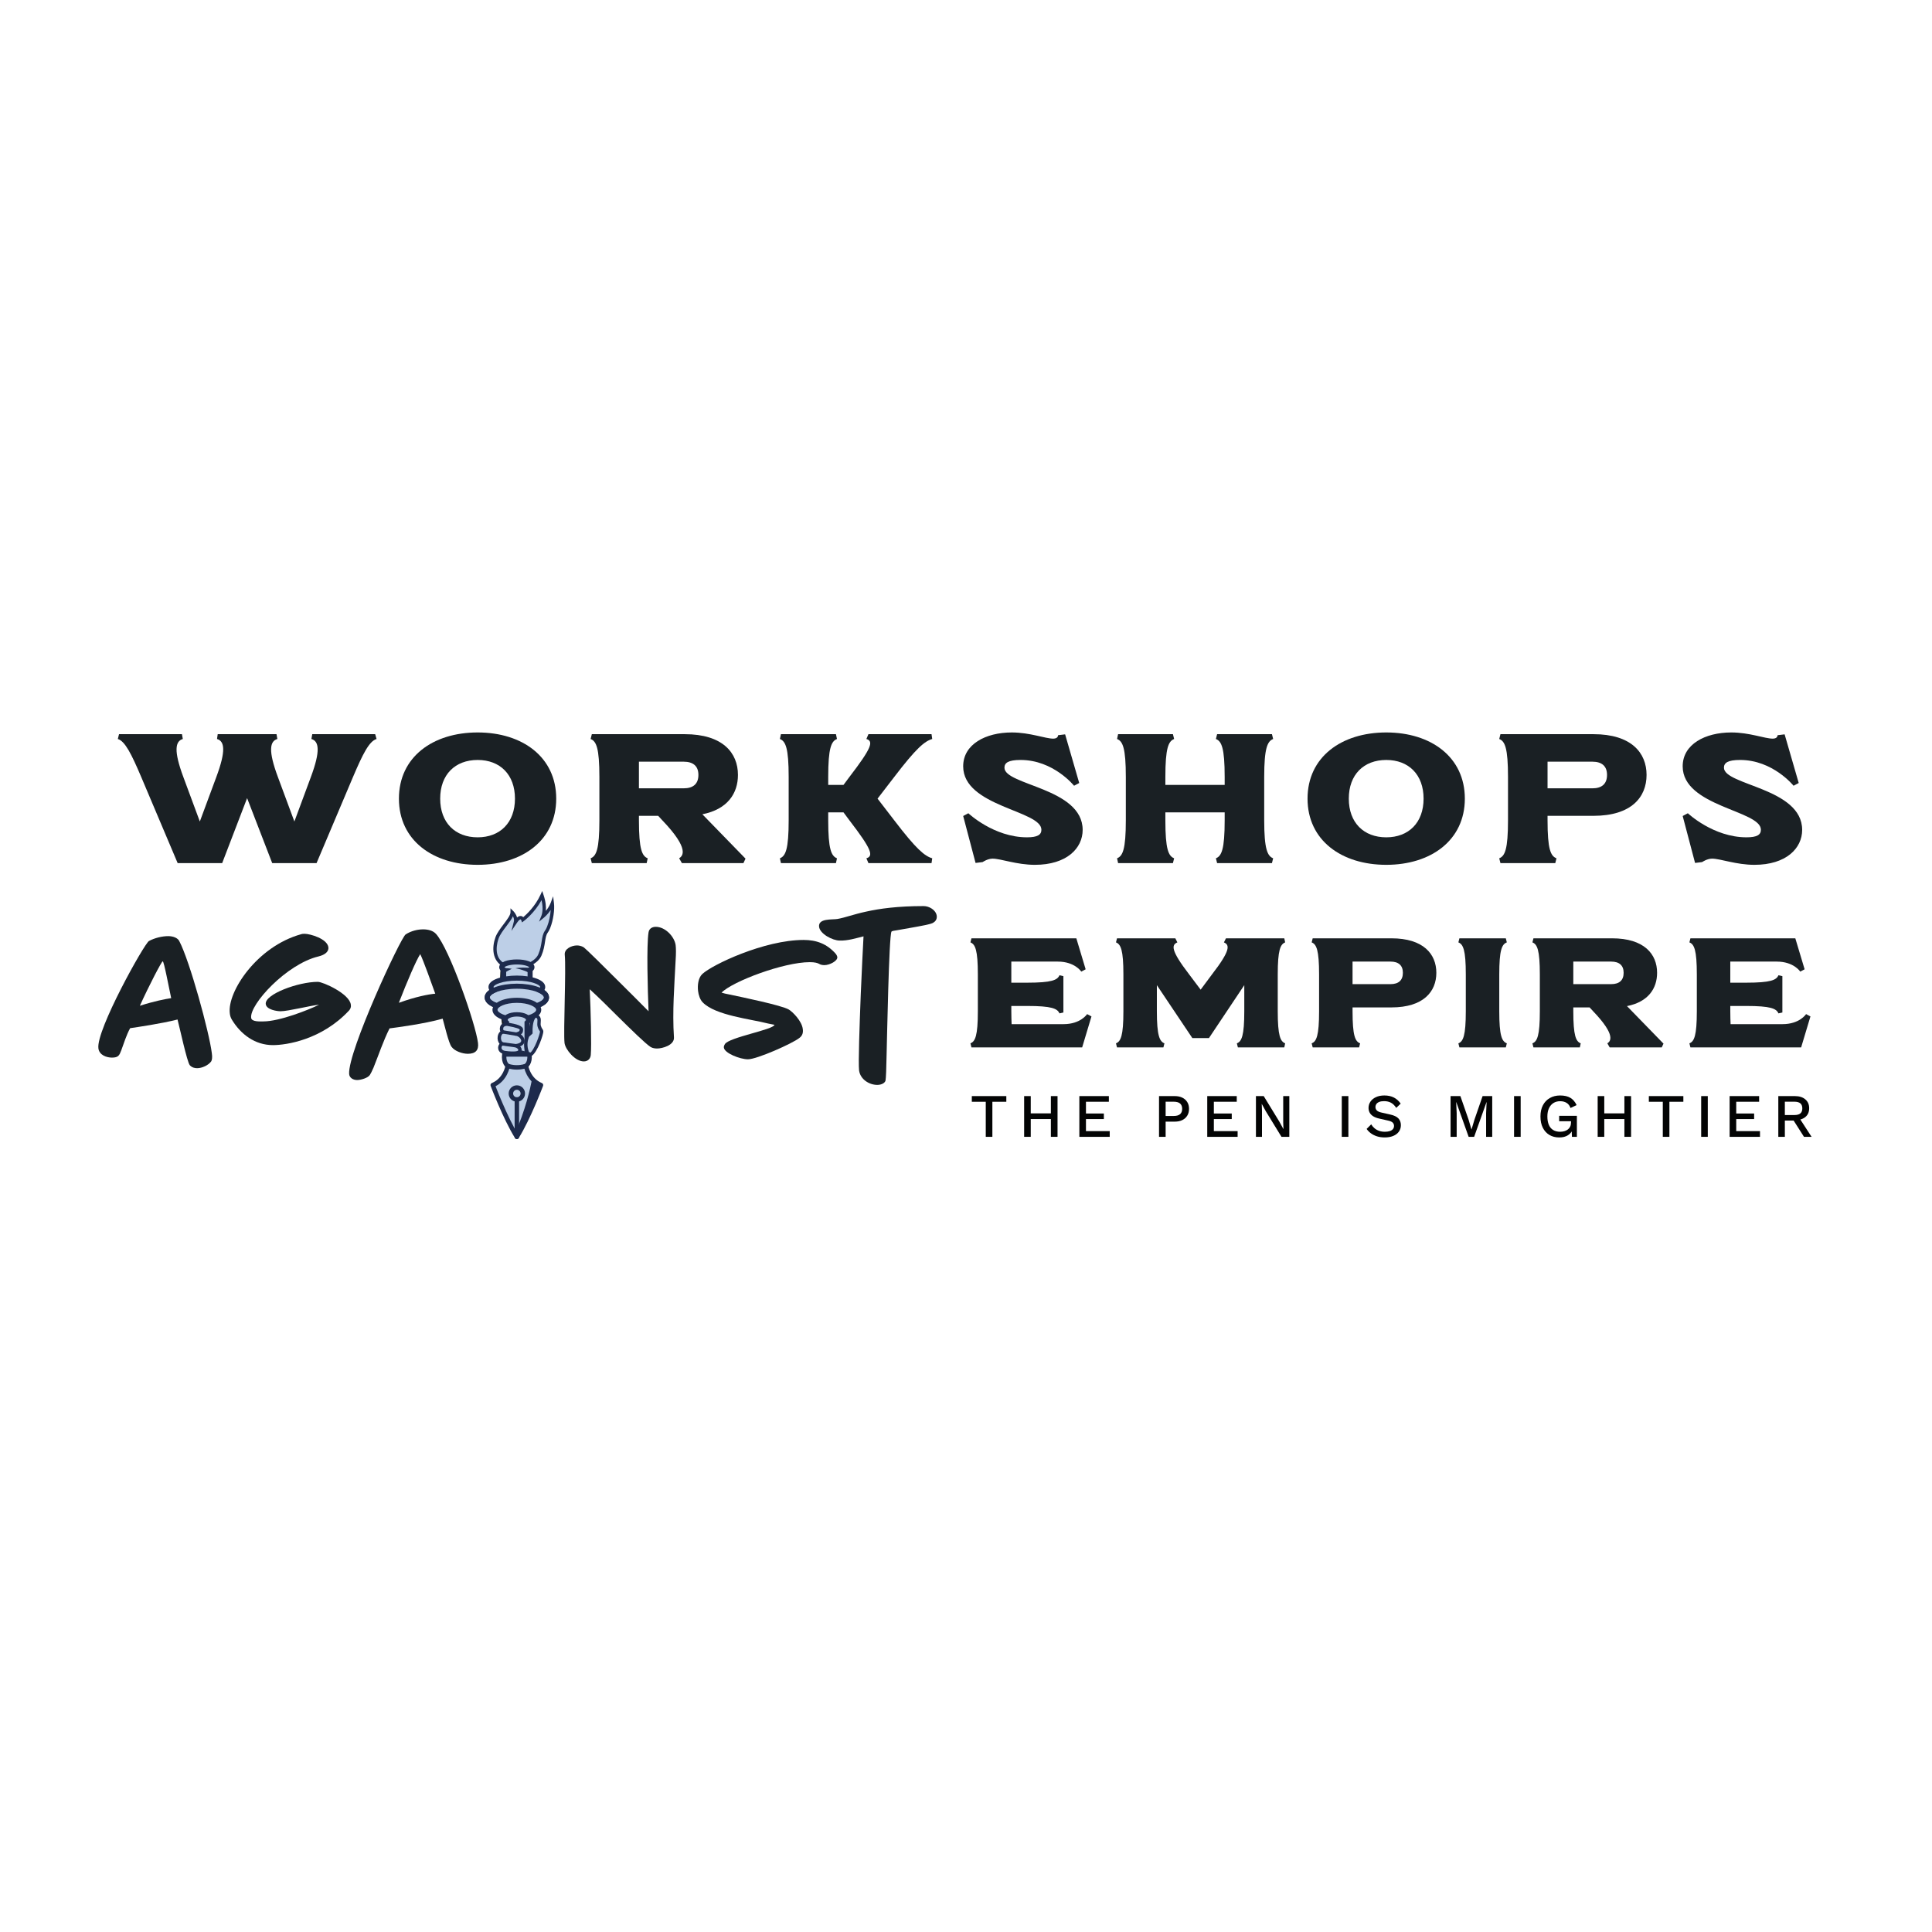 <?xml version="1.0" encoding="UTF-8"?><svg id="Layer_1" xmlns="http://www.w3.org/2000/svg" viewBox="0 0 504 504"><defs><style>.cls-1{fill:none;stroke:#1d2a4a;stroke-linecap:round;stroke-linejoin:round;stroke-width:1.163px;}.cls-2{fill:#1a2024;}.cls-2,.cls-3,.cls-4,.cls-5,.cls-6,.cls-7,.cls-8{stroke-width:0px;}.cls-3{fill:#1d3d4c;}.cls-4{fill:#1d2a4a;}.cls-5{fill:#1d2a4c;}.cls-6{fill:#bdcfe7;}.cls-7{fill:#b9ded5;}.cls-8{fill:#030404;}</style></defs><path class="cls-2" d="m283.592,264.548l1.139.607-2.429,8.083h-28.879l-.266-1.062c1.252-.493,1.935-1.974,1.935-8.387v-9.563c0-6.413-.683-7.893-1.935-8.386l.266-1.062h27.361l2.429,8.083-1.139.606s-1.669-2.618-6.147-2.618h-12.105v5.503h4.136c6.413,0,7.893-.684,8.424-1.936l1.025.228v9.487l-1.025.228c-.531-1.252-2.011-1.936-8.424-1.936h-4.136v1.366c0,1.328.038,2.429.076,3.377h13.548c4.478,0,6.147-2.618,6.147-2.618Z"/><path class="cls-2" d="m335.26,272.176l-.228,1.062h-12.105l-.266-1.062c1.252-.493,1.935-1.974,1.935-8.387v-6.793l-9.221,13.813h-4.326l-9.259-13.813v6.793c0,6.413.721,7.894,1.973,8.387l-.266,1.062h-12.105l-.266-1.062c1.252-.493,1.935-1.974,1.935-8.387v-9.563c0-6.413-.683-7.893-1.935-8.386l.266-1.062h15.217l.531,1.062c-1.518.645-1.822,1.973,3.074,8.349l2.998,3.984,2.96-3.984c4.933-6.376,4.592-7.704,3.112-8.349l.531-1.062h15.217l.228,1.062c-1.252.493-1.935,1.973-1.935,8.386v9.563c0,6.413.683,7.894,1.935,8.387Z"/><path class="cls-2" d="m374.698,253.771c0,4.896-3.34,9.032-11.727,9.032h-10.132v.986c0,6.413.683,7.894,1.973,8.387l-.266,1.062h-12.105l-.266-1.062c1.252-.493,1.935-1.974,1.935-8.387v-9.563c0-6.413-.683-7.893-1.935-8.386l.266-1.062h20.53c8.387,0,11.727,4.136,11.727,8.994Zm-8.729,0c0-1.936-1.138-2.922-3.226-2.922h-9.904v5.882h9.904c2.087,0,3.226-.986,3.226-2.96Z"/><path class="cls-2" d="m393.085,272.176l-.266,1.062h-12.105l-.266-1.062c1.252-.493,1.935-1.974,1.935-8.387v-9.601c0-6.376-.683-7.856-1.935-8.349l.266-1.062h12.105l.266,1.062c-1.291.493-1.973,1.973-1.973,8.386v9.563c0,6.413.683,7.894,1.973,8.387Z"/><path class="cls-2" d="m433.956,272.252l-.455.986h-13.586l-.607-1.062c.759-.493,2.429-1.974-3.719-8.387l-.911-.986h-4.25v.986c0,6.413.683,7.894,1.935,8.387l-.228,1.062h-12.105l-.266-1.062c1.252-.493,1.935-1.974,1.935-8.387v-9.563c0-6.413-.683-7.893-1.935-8.386l.266-1.062h20.492c8.424,0,11.764,4.136,11.764,8.994,0,4.061-2.277,7.59-7.855,8.69l9.525,9.791Zm-10.398-18.481c0-1.936-1.138-2.922-3.264-2.922h-9.866v5.882h9.866c2.125,0,3.264-.986,3.264-2.96Z"/><path class="cls-2" d="m471.151,264.548l1.139.607-2.429,8.083h-28.879l-.266-1.062c1.252-.493,1.935-1.974,1.935-8.387v-9.563c0-6.413-.683-7.893-1.935-8.386l.266-1.062h27.361l2.429,8.083-1.139.606s-1.669-2.618-6.147-2.618h-12.105v5.503h4.136c6.413,0,7.893-.684,8.424-1.936l1.025.228v9.487l-1.025.228c-.531-1.252-2.011-1.936-8.424-1.936h-4.136v1.366c0,1.328.038,2.429.076,3.377h13.548c4.478,0,6.147-2.618,6.147-2.618Z"/><path class="cls-2" d="m55.091,276.89c-.718.994-2.374,1.767-3.644,1.767-.552,0-1.325-.11-1.932-.772-.718-.828-2.705-10.103-3.202-11.925-4.361,1.104-10.544,1.987-12.366,2.264-.994,1.821-1.601,3.864-2.319,5.797-.497,1.27-.718,1.877-2.429,1.877-1.325,0-3.312-.607-3.533-2.43-.607-4.803,11.98-27.327,13.194-27.989,1.546-.828,3.478-1.27,5.024-1.27,1.325,0,2.484.497,2.871,1.27,2.76,5.245,7.839,23.849,8.502,29.26.166,1.049.055,1.821-.166,2.152Zm-12.643-26.112c-.276,0-3.478,6.128-5.962,11.594,3.81-1.215,6.68-1.767,8.171-1.988-.607-2.76-1.877-9.661-2.208-9.605Z"/><path class="cls-2" d="m91.081,263.585c-7.122,7.674-16.396,9.054-19.875,9.054-4.692,0-8.391-2.815-10.71-6.624-.331-.553-.497-1.104-.552-1.712-.662-5.576,7.066-17.39,18.605-20.592.331-.11.607-.11.938-.11,1.38,0,5.907,1.27,6.183,3.533.11,1.049-.773,1.932-2.595,2.374-8.336,1.987-17.998,12.531-17.556,16.01.11,1.104,2.429.938,3.202.938,4.141,0,11.759-2.981,14.52-4.361-2.208.221-8.115,1.711-10.048,1.711-.883,0-3.699-.386-3.864-1.877-.331-2.539,8.447-5.796,13.581-5.796,1.325,0,8.281,3.091,8.612,5.962.11.607-.11,1.104-.441,1.49Z"/><path class="cls-2" d="m122.047,274.902c-1.38,0-3.422-.662-4.25-1.821-.773-.994-1.877-5.853-2.319-7.343-4.913,1.38-11.814,2.264-13.857,2.539-1.656,3.312-2.815,6.846-4.195,10.269-.387.884-.718,1.546-.938,1.877-.497.773-2.319,1.325-3.312,1.325-1.104,0-2.042-.607-2.098-1.601-.331-5.907,13.416-35.498,14.74-36.381,1.436-.938,3.147-1.325,4.582-1.325,1.16,0,2.54.276,3.368,1.214,3.533,3.975,10.324,23.462,10.931,28.431.221,1.822-.607,2.815-2.65,2.815Zm-12.421-26.002c-.994,1.49-3.422,7.121-5.576,12.697,4.472-1.601,7.674-2.208,9.496-2.374-.994-2.76-3.092-8.667-3.92-10.323Z"/><path class="cls-2" d="m136.452,272.805c-.331.276-.772.441-1.27.441-1.38,0-3.036-2.318-3.588-3.478-.332-.718-.552-1.877-.718-3.147-.552-4.747-.663-13.911,0-15.182.442-.883,1.711-.993,2.374-.993,1.104,0,3.423.386,4.196,2.042.276.607.441,1.436.552,2.319.607,4.803,0,16.838-1.546,17.997Z"/><path class="cls-2" d="m175.812,270.597c.166,2.098-3.092,2.926-4.361,2.926-.497,0-1.16-.056-1.711-.387-1.38-.883-5.189-4.638-8.888-8.281-2.264-2.263-4.583-4.582-7.011-6.79.276,5.576.497,14.74.276,17.114-.055.883-.663,1.711-1.822,1.711-2.264,0-4.803-3.091-5.024-4.803-.331-2.926.442-19.212.055-23.076-.11-1.491,1.767-2.374,3.202-2.374.441,0,1.159.11,1.767.497.718.552,5.024,4.803,9.219,8.999,2.816,2.815,5.742,5.686,7.674,7.673-.221-5.465-.552-17.224,0-20.592.166-1.049,1.049-1.435,1.877-1.435,2.484,0,4.858,2.54,5.189,4.748.11.883.11,2.264,0,3.92-.331,6.735-.883,13.359-.441,20.15Z"/><path class="cls-2" d="m215.059,251.771c-.386,0-.938-.056-1.38-.332-.387-.221-1.104-.441-2.429-.441-6.846,0-20.15,5.023-23.021,7.95.497.165,1.214.331,2.098.496,2.871.607,13.636,2.815,15.458,3.92.938.552,3.423,2.981,3.644,5.134.11.828-.055,1.656-.883,2.264-1.767,1.436-11.097,5.576-13.415,5.576-2.098,0-6.128-1.601-6.293-3.036-.055-.331.11-.663.276-.938,1.104-1.767,12.697-3.754,12.918-5.024-.055-.055-.166,0-.276-.055-.331-.056-.883-.166-1.38-.276-4.417-1.159-13.747-2.098-17.059-5.521-.717-.718-1.104-1.987-1.214-2.981-.166-1.38,0-3.367,1.104-4.416,2.595-2.43,16.176-8.888,26.444-8.888,3.312,0,6.073.994,8.392,3.644.166.221.331.497.386.828.11.994-1.987,2.098-3.368,2.098Z"/><path class="cls-2" d="m243.32,240.785c-.607.276-1.325.386-1.988.552-2.429.497-4.858.883-7.287,1.325-.828.11-1.435.221-1.491.386-.662,1.215-1.159,28.321-1.27,32.185-.055,3.479-.166,6.128-.276,6.625-.11.607-.994,1.159-2.153,1.159-2.098,0-4.417-1.436-4.748-3.754-.221-2.153.11-11.372.441-19.93.276-6.238.552-12.255.718-15.071-1.987.497-4.085,1.159-6.183,1.104-1.932,0-5.189-1.767-5.41-3.588-.276-2.264,3.423-1.822,4.748-2.043,1.988-.331,4.196-1.214,7.563-1.932,3.478-.773,8.17-1.435,14.961-1.435,1.436,0,3.202.994,3.423,2.54.11.994-.442,1.545-1.049,1.877Z"/><path class="cls-2" d="m92.086,202.69l-9.507,22.468h-11.57l-6.547-16.952-6.503,16.952h-11.615l-9.507-22.468c-2.556-6.009-4.215-9.328-6.099-9.911l.314-1.256h16.414l.224,1.256c-1.973.583-2.421,3.049.135,9.911l4.305,11.615,4.305-11.615c2.556-6.861,2.152-9.328.179-9.911l.18-1.256h15.337l.224,1.256c-1.973.583-2.421,3.049.135,9.911l4.305,11.615,4.305-11.615c2.556-6.861,2.107-9.328.134-9.911l.225-1.256h16.413l.359,1.256c-1.928.583-3.587,3.901-6.144,9.911Z"/><path class="cls-2" d="m145.101,208.341c0,10.853-8.834,17.265-20.494,17.265-11.705,0-20.54-6.413-20.54-17.265,0-10.853,8.835-17.266,20.54-17.266,11.66,0,20.494,6.413,20.494,17.266Zm-20.494-10.09c-5.875,0-9.776,3.812-9.776,10.09,0,6.278,3.901,10.09,9.776,10.09,5.83,0,9.731-3.812,9.731-10.09,0-6.279-3.902-10.09-9.731-10.09Z"/><path class="cls-2" d="m194.481,223.992l-.539,1.166h-16.055l-.717-1.256c.897-.583,2.87-2.332-4.395-9.911l-1.076-1.166h-5.023v1.166c0,7.579.808,9.328,2.287,9.911l-.269,1.256h-14.306l-.314-1.256c1.48-.583,2.287-2.332,2.287-9.911v-11.301c0-7.579-.807-9.328-2.287-9.911l.314-1.256h24.217c9.956,0,13.902,4.888,13.902,10.628,0,4.798-2.69,8.969-9.283,10.27l11.256,11.57Zm-12.288-21.84c0-2.287-1.345-3.453-3.856-3.453h-11.66v6.951h11.66c2.511,0,3.856-1.166,3.856-3.498Z"/><path class="cls-2" d="m243.188,223.902l-.18,1.256h-16.458l-.538-1.256c1.928-.583,1.39-2.332-4.395-9.866l-1.57-2.108h-3.991v2.063c0,7.579.808,9.328,2.287,9.911l-.269,1.256h-14.351l-.269-1.256c1.48-.583,2.287-2.332,2.287-9.911v-11.346c0-7.534-.807-9.283-2.287-9.866l.269-1.256h14.351l.269,1.256c-1.479.583-2.287,2.332-2.287,9.911v2.063h3.991l1.57-2.108c5.785-7.534,6.323-9.283,4.395-9.866l.538-1.256h16.458l.18,1.256c-1.973.583-4.126,2.332-9.911,9.911l-4.35,5.651,4.35,5.65c5.785,7.579,7.938,9.328,9.911,9.911Z"/><path class="cls-2" d="m282.433,216.503c0,4.754-4.126,9.104-12.467,9.104-4.753,0-8.879-1.614-11.032-1.614-1.301,0-2.601.897-2.601.897l-1.839.224-3.229-12.243,1.346-.718s6.637,6.278,15.292,6.278c2.781,0,3.767-.672,3.767-1.973,0-5.067-20.405-6.009-20.405-16.548,0-5.74,5.83-8.834,12.691-8.834,4.754,0,8.7,1.614,10.808,1.614,1.301,0,1.256-.897,1.256-.897l1.839-.224,3.677,12.691-1.345.717s-5.382-6.727-13.947-6.727c-3.229,0-4.215.762-4.215,2.018,0,4.619,20.405,5.247,20.405,16.234Z"/><path class="cls-2" d="m332.125,223.902l-.313,1.256h-14.306l-.314-1.256c1.48-.583,2.288-2.332,2.288-9.911v-2.063h-15.472v2.063c0,7.579.808,9.328,2.287,9.911l-.313,1.256h-14.306l-.269-1.256c1.48-.583,2.287-2.332,2.287-9.911v-11.301c0-7.579-.807-9.328-2.287-9.911l.269-1.256h14.306l.313,1.256c-1.479.583-2.287,2.332-2.287,9.911v2.063h15.472v-2.063c0-7.579-.808-9.328-2.288-9.911l.314-1.256h14.306l.313,1.256c-1.479.583-2.332,2.332-2.332,9.911v11.301c0,7.579.852,9.328,2.332,9.911Z"/><path class="cls-2" d="m382.132,208.341c0,10.853-8.834,17.265-20.494,17.265-11.705,0-20.54-6.413-20.54-17.265,0-10.853,8.835-17.266,20.54-17.266,11.66,0,20.494,6.413,20.494,17.266Zm-20.494-10.09c-5.875,0-9.776,3.812-9.776,10.09,0,6.278,3.901,10.09,9.776,10.09,5.83,0,9.731-3.812,9.731-10.09,0-6.279-3.902-10.09-9.731-10.09Z"/><path class="cls-2" d="m429.539,202.152c0,5.785-3.946,10.673-13.857,10.673h-11.974v1.166c0,7.579.808,9.328,2.332,9.911l-.314,1.256h-14.306l-.314-1.256c1.48-.583,2.287-2.332,2.287-9.911v-11.301c0-7.579-.807-9.328-2.287-9.911l.314-1.256h24.262c9.911,0,13.857,4.888,13.857,10.628Zm-10.314,0c0-2.287-1.345-3.453-3.812-3.453h-11.705v6.951h11.705c2.466,0,3.812-1.166,3.812-3.498Z"/><path class="cls-2" d="m470.129,216.503c0,4.754-4.126,9.104-12.467,9.104-4.753,0-8.879-1.614-11.032-1.614-1.301,0-2.601.897-2.601.897l-1.839.224-3.229-12.243,1.346-.718s6.637,6.278,15.292,6.278c2.781,0,3.767-.672,3.767-1.973,0-5.067-20.405-6.009-20.405-16.548,0-5.74,5.83-8.834,12.691-8.834,4.754,0,8.7,1.614,10.808,1.614,1.301,0,1.256-.897,1.256-.897l1.839-.224,3.677,12.691-1.345.717s-5.382-6.727-13.947-6.727c-3.229,0-4.215.762-4.215,2.018,0,4.619,20.405,5.247,20.405,16.234Z"/><path class="cls-6" d="m143.148,241.84c-.022.062-.048.119-.07.18-.172.4-.352.748-.541,1.007-.985,1.372-.545,3.409-1.702,6.105-1.113,2.595-5.899,4.069-8.916,2.842-.114-.044-.229-.097-.339-.15-2.982-1.487-2.732-4.949-1.905-7.205.823-2.252,3.937-5.001,3.937-6.616,0,0,1.201,1.201.871,2.494,1.403-2.089,1.918-.585,1.918-.585,0,0,3.197-2.384,4.984-6.29,1.117,3.312.33,5.265.286,5.375.101-.084,1.715-1.478,2.406-3.339.216,1.768-.242,4.447-.928,6.18Z"/><path class="cls-5" d="m134.34,252.848c-.915,0-1.804-.146-2.588-.466-.117-.045-.243-.102-.363-.16-3.102-1.546-3.084-5.143-2.127-7.753.4-1.096,1.275-2.253,2.122-3.373.879-1.163,1.788-2.366,1.788-3.091v-1.062l.751.751c.04.04.709.72.962,1.651.352-.304.691-.433,1.028-.387.258.034.451.161.591.306.875-.744,3.116-2.839,4.481-5.823l.462-1.01.355,1.052c.593,1.76.674,3.155.598,4.129.455-.55.959-1.281,1.264-2.105l.63-1.697.219,1.797c.211,1.734-.198,4.478-.953,6.388-.013.035-.026.069-.04.103l-.028.071c-.208.488-.401.846-.6,1.118-.435.606-.558,1.397-.713,2.398-.162,1.049-.347,2.237-.941,3.621-.898,2.093-4.023,3.541-6.898,3.541Zm-.534-13.83c-.34.781-.997,1.65-1.722,2.609-.807,1.068-1.642,2.172-1.997,3.145-.301.822-1.635,5.004,1.688,6.66.093.045.196.093.3.132,2.827,1.151,7.351-.264,8.355-2.604.55-1.282.725-2.412.88-3.409.166-1.073.31-2.0.869-2.779.159-.218.325-.528.494-.924.003-.012.018-.047.032-.082l.034-.088c.495-1.249.832-2.874.925-4.288-.792,1.178-1.702,1.937-1.714,1.948l-1.33,1.098.641-1.602c.069-.172.587-1.591.011-4.011-1.84,3.353-4.487,5.352-4.609,5.443l-.484.361-.195-.571c-.031-.084-.121-.218-.188-.226-.012.001-.315-.029-.949.914l-1.422,2.116.63-2.47c.126-.494-.041-.989-.249-1.372Z"/><path class="cls-6" d="m138.772,252.32c0-.759-1.764-1.375-3.941-1.375s-3.941.615-3.941,1.375c0,.242.18.469.495.666v2.798h6.905v-2.806c.307-.196.481-.42.481-.658Z"/><path class="cls-5" d="m138.951,256.444h-8.225v-3.128c-.401-.355-.495-.726-.495-.996,0-1.405,2.311-2.034,4.6-2.034,2.29,0,4.6.629,4.6,2.034,0,.266-.091.633-.481.985v3.139Zm-6.905-1.32h5.585v-2.508l.305-.195c.066-.042.11-.078.139-.105-.258-.251-1.356-.712-3.243-.712-1.886,0-2.984.461-3.243.712.03.028.077.066.148.111l.309.194v2.503Z"/><path class="cls-5" d="m131.118,252.633c.45-.075.846-.064,1.241-.043.393.024.776.072,1.153.133-.348.157-.687.326-1.007.511-.317.184-.63.388-.851.605l-.536-1.206Z"/><path class="cls-5" d="m134.438,252.595c.655-.133,1.332-.164,2.008-.176.339-.004.679.003,1.027.025.174.011.35.028.533.054.093.014.187.031.29.055l.162.046c.067.026.142.061.211.096l-.755,1.082c-.002-.005.002-.011-.003-.023l-.064-.049c-.05-.034-.113-.069-.176-.103-.131-.068-.273-.133-.418-.194-.292-.123-.597-.235-.906-.338-.619-.201-1.251-.388-1.908-.476Z"/><path class="cls-6" d="m142.563,260.209c0,.062-.004.128-.018.189-.255,1.54-3.611,2.754-7.715,2.754-4.02,0-7.328-1.166-7.698-2.661-.022-.092-.035-.185-.035-.282,0-.664.594-1.28,1.579-1.773-.378-.29-.589-.611-.589-.946,0-1.289,3.017-2.331,6.743-2.331,3.726,0,6.748,1.043,6.748,2.331,0,.334-.215.655-.589.946.985.493,1.575,1.109,1.575,1.773Z"/><path class="cls-5" d="m134.831,263.812c-3.64,0-7.802-.99-8.338-3.163-.037-.155-.055-.297-.055-.44,0-.523.229-1.244,1.212-1.932-.174-.297-.222-.572-.222-.787,0-1.964,3.724-2.991,7.403-2.991,3.681,0,7.407,1.027,7.407,2.991,0,.213-.049.488-.223.786.98.687,1.209,1.408,1.209,1.933,0,.117-.011.226-.032.326-.354,2.141-4.476,3.276-8.361,3.276Zm0-7.993c-3.774,0-6.084,1.082-6.084,1.671,0,.081.087.235.331.422l.837.642-.943.472c-.76.38-1.214.822-1.214,1.183,0,.039.005.079.017.128.217.878,2.856,2.155,7.056,2.155,4.314,0,6.915-1.302,7.064-2.202.009-.046.009-.064.009-.081,0-.362-.452-.804-1.21-1.183l-.938-.469.828-.643c.247-.191.334-.348.334-.424,0-.589-2.311-1.671-6.088-1.671Z"/><path class="cls-5" d="m134.832,263.812c-4.069,0-8.393-1.262-8.393-3.601,0-2.339,4.324-3.601,8.393-3.601,4.069,0,8.393,1.262,8.393,3.601,0,2.339-4.324,3.601-8.393,3.601Zm0-5.883c-4.318,0-7.073,1.351-7.073,2.282,0,.93,2.755,2.282,7.073,2.282,4.318,0,7.073-1.351,7.073-2.282,0-.93-2.755-2.282-7.073-2.282Z"/><ellipse class="cls-6" cx="134.83" cy="263.427" rx="5.703" ry="2.474"/><path class="cls-5" d="m134.831,266.561c-3.628,0-6.363-1.347-6.363-3.134s2.736-3.134,6.363-3.134c3.628,0,6.363,1.347,6.363,3.134s-2.735,3.134-6.363,3.134Zm0-4.949c-3.079,0-5.044,1.075-5.044,1.814,0,.74,1.965,1.814,5.044,1.814,3.079,0,5.044-1.075,5.044-1.814,0-.74-1.965-1.814-5.044-1.814Z"/><path class="cls-6" d="m132.146,277.763h5.341v-10.848c.248-.214.392-.46.392-.723,0-.816-1.365-1.477-3.048-1.477-1.683,0-3.048.661-3.048,1.477,0,.253.132.491.363.7v10.872Z"/><path class="cls-5" d="m138.147,277.763h-6.661v-10.837c-.239-.27-.363-.571-.363-.884,0-1.134,1.594-1.989,3.708-1.989,2.114,0,3.708.855,3.708,1.989,0,.324-.134.636-.392.913v10.807Zm-5.341-1.128h4.022v-10.133l.2-.166c.087-.073.192-.182.192-.293,0-.343-.953-.86-2.388-.86-1.436,0-2.388.518-2.388.86,0,.106.094.21.173.278l.19.165v10.149Z"/><path class="cls-6" d="m137.608,270.229c-.037.151-.078.301-.131.448-.594,1.675-.302,3.273.473,4.726.136-.077.273-.153.41-.236,1.535-.922,2.974-5.579,2.942-6.044s-.329-.409-.63-1.402c-.301-.993.487-2.251-.776-2.672-.451-.151-1.513.869-1.406,4.369l-.883.812Z"/><path class="cls-5" d="m137.774,276.007l-.211-.397c-.917-1.72-1.085-3.429-.499-5.08.047-.134.085-.269.118-.405l.031-.13.834-.767c-.059-3.147.807-4.142,1.189-4.426.262-.195.547-.256.801-.172,1.145.383,1.076,1.335,1.024,2.03-.025.341-.049.663.033.932.141.466.274.657.381.811.115.165.245.352.267.689.04.589-1.452,5.428-3.155,6.451-.14.084-.281.163-.421.242l-.392.22Zm.229-5.543c-.032.121-.068.241-.11.36-.454,1.28-.371,2.612.245,3.964,1.31-.792,2.706-5.086,2.726-5.651-.006-.076-.018-.097-.112-.231-.127-.183-.319-.459-.5-1.057-.129-.426-.097-.864-.068-1.252.055-.744.024-.967-.382-1.116-.204.1-.96,1-.87,3.923l.006.201-.934.859Z"/><path class="cls-4" d="m134.834,280.713c-.802,0-1.498-.408-1.817-1.065l-2.015-4.147.221-.27c.654-.8,2.038-1.296,3.61-1.296,1.578,0,2.962.497,3.612,1.298l.219.27-2.015,4.146c-.318.657-1.014,1.065-1.816,1.065Zm-2.102-5.012l1.695,3.488c.176.362.639.36.812.002l1.697-3.491c-.408-.281-1.147-.526-2.102-.526-.952,0-1.692.246-2.102.527Z"/><path class="cls-6" d="m131.187,269.2c-1.072.275-1.347,2.337-.22,3.107-.894.522-.852,2.062.77,2.282s3.519.302,3.821-.357-.247-1.127-.99-1.43c1.127-.137,1.787-.577,1.842-1.21s-.632-1.622-1.732-1.814c.99-.357,1.313-.211,1.347-1.155.027-.746-2.034-1.146-3.639-1.428-.516-.091-1.335.178-1.489.755-.165.619-.041.949.289,1.251Z"/><path class="cls-5" d="m133.772,275.19c-.548,0-1.233-.049-2.094-.166-.918-.124-1.554-.644-1.703-1.39-.096-.482.035-.971.337-1.338-.419-.51-.6-1.235-.469-1.978.094-.536.342-.98.684-1.261-.169-.34-.183-.734-.054-1.221.225-.843,1.311-1.195,1.99-1.075,2.213.39,4.042.801,4.002,1.878-.026.706-.236,1.005-.59,1.19.646.479,1.026,1.202.974,1.801-.027.314-.205.965-1.164,1.351.145.145.251.302.317.469.121.305.106.638-.044.964-.164.358-.586.776-2.186.776Zm-1.6-7.574c-.346,0-.78.188-.849.446-.133.498-.023.645.161.813.119.109.169.275.13.431-.039.157-.161.279-.317.319-.279.072-.51.403-.587.844-.088.501.034,1.151.506,1.473.125.085.197.228.192.379-.005.151-.087.288-.218.364-.271.159-.413.47-.352.775.073.366.422.618.959.691,2.547.345,3.3.032,3.362-.105.064-.139.047-.219.025-.273-.074-.188-.359-.394-.781-.566-.186-.076-.296-.267-.27-.466.026-.199.184-.354.383-.378.877-.107,1.422-.41,1.457-.811.032-.373-.476-1.187-1.37-1.343-.197-.034-.345-.196-.362-.395-.017-.199.101-.384.289-.452.214-.077.397-.132.555-.179q.486-.145.502-.578c-.075-.189-.707-.526-3.276-.979-.043-.008-.09-.011-.138-.011Z"/><path class="cls-5" d="m134.678,269.777l-3.492-.577,3.492.577Z"/><rect class="cls-5" x="132.492" y="267.719" width=".88" height="3.539" transform="translate(-154.632 356.676) rotate(-80.611)"/><path class="cls-5" d="m130.967,272.307l3.601.495-3.601-.495Z"/><rect class="cls-5" x="132.328" y="270.736" width=".88" height="3.635" transform="translate(-155.323 366.984) rotate(-82.176)"/><path class="cls-7" d="m136.33,280.431c0,.827-.671,1.498-1.498,1.498-.827,0-1.498-.671-1.498-1.498s.671-1.498,1.498-1.498c.827,0,1.498.671,1.498,1.498Z"/><path class="cls-3" d="m134.833,282.589c-1.19,0-2.158-.968-2.158-2.157s.968-2.157,2.158-2.157c1.19,0,2.157.968,2.157,2.157s-.968,2.157-2.157,2.157Zm0-2.995c-.462,0-.838.376-.838.838s.376.838.838.838c.462,0,.838-.376.838-.838s-.376-.838-.838-.838Z"/><path class="cls-6" d="m137.229,278.058s1.176-.806.873-2.988h-6.538c-.304,2.182.873,2.988.873,2.988l2.396,1.318,2.396-1.318Z"/><path class="cls-1" d="m137.229,278.058s1.176-.806.873-2.988h-6.538c-.304,2.182.873,2.988.873,2.988l2.396,1.318,2.396-1.318Z"/><path class="cls-6" d="m137.229,278.058s.541,3.614,3.898,5.008c0,0-3.209,8.527-6.295,13.497-3.086-4.97-6.295-13.497-6.295-13.497,3.358-1.394,3.898-5.008,3.898-5.008,0,0,.923.389,2.396.389,1.473,0,2.396-.389,2.396-.389Z"/><path class="cls-1" d="m136.388,285.265c0-.859-.696-1.556-1.555-1.556-.859,0-1.556.696-1.556,1.556,0,.859.696,1.556,1.556,1.556.859,0,1.555-.696,1.555-1.556Z"/><line class="cls-1" x1="134.833" y1="286.82" x2="134.833" y2="296.563"/><path class="cls-1" d="m137.229,278.058s.541,3.614,3.898,5.008c0,0-3.209,8.527-6.295,13.497-3.086-4.97-6.295-13.497-6.295-13.497,3.358-1.394,3.898-5.008,3.898-5.008,0,0,.923.389,2.396.389,1.473,0,2.396-.389,2.396-.389Z"/><path class="cls-5" d="m138.808,281.371c-.515,2.842-1.74,8.118-4.458,14.387.161.276.322.546.482.805,3.086-4.97,6.295-13.497,6.295-13.497-1.006-.418-1.758-1.035-2.319-1.695Z"/><path class="cls-8" d="m262.519,285.937v1.481h-3.639v9.145h-1.723v-9.145h-3.639v-1.481h9Z"/><path class="cls-8" d="m268.891,285.937v10.626h-1.723v-10.626h1.723Zm6.118,4.508v1.481h-6.971v-1.481h6.971Zm.87-4.508v10.626h-1.739v-10.626h1.739Z"/><path class="cls-8" d="m281.571,296.562v-10.626h7.696v1.481h-5.973v3.059h4.669v1.449h-4.669v3.155h6.199v1.481h-7.921Z"/><path class="cls-8" d="m306.445,285.937c.762,0,1.419.135,1.973.402.552.269.984.649,1.296,1.144.311.493.467,1.089.467,1.787,0,.687-.156,1.279-.467,1.778-.312.499-.744.884-1.296,1.151-.553.269-1.21.402-1.973.402h-2.367v3.961h-1.723v-10.626h4.089Zm-.273,5.185c.762,0,1.323-.158,1.683-.476.359-.316.539-.775.539-1.376,0-.612-.18-1.076-.539-1.393-.36-.316-.921-.476-1.683-.476h-2.093v3.72h2.093Z"/><path class="cls-8" d="m314.935,296.562v-10.626h7.696v1.481h-5.973v3.059h4.669v1.449h-4.669v3.155h6.199v1.481h-7.921Z"/><path class="cls-8" d="m336.345,285.937v10.626h-2.045l-4.105-6.697-1.03-1.884h-.016l.064,1.723v6.858h-1.578v-10.626h2.029l4.089,6.682,1.046,1.916h.016l-.064-1.739v-6.858h1.594Z"/><path class="cls-8" d="m351.752,285.937v10.626h-1.723v-10.626h1.723Z"/><path class="cls-8" d="m361.148,285.775c.955,0,1.782.18,2.479.539.698.36,1.288.889,1.771,1.586l-1.159,1.111c-.408-.622-.867-1.07-1.376-1.345-.51-.273-1.114-.41-1.812-.41-.515,0-.939.069-1.271.209-.333.14-.577.325-.733.556s-.233.491-.233.781c0,.332.115.622.346.869s.663.44,1.296.579l2.158.483c1.03.226,1.76.569,2.189,1.03.429.462.644,1.047.644,1.755,0,.655-.177,1.224-.531,1.707-.354.482-.845.853-1.473,1.11s-1.366.387-2.214.387c-.751,0-1.428-.097-2.028-.29-.602-.193-1.127-.456-1.578-.789-.451-.332-.821-.714-1.111-1.143l1.191-1.191c.226.376.51.711.854,1.006.343.296.743.523,1.199.685.456.161.963.241,1.521.241.494,0,.92-.059,1.28-.177.36-.118.633-.293.821-.523.188-.23.282-.507.282-.829,0-.312-.104-.585-.314-.821s-.599-.419-1.167-.547l-2.334-.531c-.644-.14-1.175-.339-1.594-.596-.418-.258-.73-.572-.934-.942-.204-.37-.306-.786-.306-1.248,0-.601.164-1.146.491-1.634.327-.488.802-.88,1.425-1.176.623-.295,1.363-.442,2.222-.442Z"/><path class="cls-8" d="m389.275,285.937v10.626h-1.594v-6.15l.128-2.93h-.016l-3.236,9.08h-1.433l-3.236-9.08h-.016l.129,2.93v6.15h-1.594v-10.626h2.56l2.141,6.15.741,2.527h.032l.757-2.527,2.125-6.15h2.512Z"/><path class="cls-8" d="m396.696,285.937v10.626h-1.723v-10.626h1.723Z"/><path class="cls-8" d="m406.769,296.724c-.998,0-1.862-.22-2.592-.66s-1.299-1.065-1.707-1.876c-.408-.81-.612-1.789-.612-2.938,0-1.127.212-2.098.636-2.914.424-.815,1.025-1.445,1.803-1.892.778-.445,1.671-.668,2.681-.668,1.105,0,1.999.204,2.681.612.681.407,1.226,1.041,1.634,1.899l-1.594.757c-.204-.59-.539-1.033-1.006-1.328-.467-.295-1.033-.443-1.698-.443-.666,0-1.248.156-1.747.467-.499.312-.888.766-1.167,1.361-.279.596-.419,1.312-.419,2.148,0,.849.124,1.57.371,2.166.247.596.62,1.049,1.119,1.36s1.114.467,1.844.467c.397,0,.767-.051,1.111-.153.343-.102.644-.252.901-.45.258-.198.459-.451.604-.757.145-.306.217-.668.217-1.087v-.306h-3.091v-1.4h4.621v5.474h-1.288l-.096-2.142.322.161c-.257.677-.684,1.202-1.28,1.578s-1.344.563-2.246.563Z"/><path class="cls-8" d="m418.507,285.937v10.626h-1.723v-10.626h1.723Zm6.118,4.508v1.481h-6.971v-1.481h6.971Zm.87-4.508v10.626h-1.739v-10.626h1.739Z"/><path class="cls-8" d="m439.136,285.937v1.481h-3.639v9.145h-1.723v-9.145h-3.639v-1.481h9Z"/><path class="cls-8" d="m445.508,285.937v10.626h-1.723v-10.626h1.723Z"/><path class="cls-8" d="m451.207,296.562v-10.626h7.696v1.481h-5.973v3.059h4.669v1.449h-4.669v3.155h6.199v1.481h-7.921Z"/><path class="cls-8" d="m468.238,285.937c1.138,0,2.042.284,2.713.854.67.568,1.006,1.336,1.006,2.302,0,.998-.336,1.769-1.006,2.311-.671.542-1.575.813-2.713.813l-.161.097h-2.463v4.25h-1.707v-10.626h4.331Zm-.129,4.942c.698,0,1.216-.142,1.554-.427.338-.284.507-.722.507-1.312,0-.58-.169-1.015-.507-1.305-.338-.289-.856-.435-1.554-.435h-2.496v3.478h2.496Zm1.015.354l3.461,5.329h-1.98l-2.962-4.653,1.481-.676Z"/></svg>